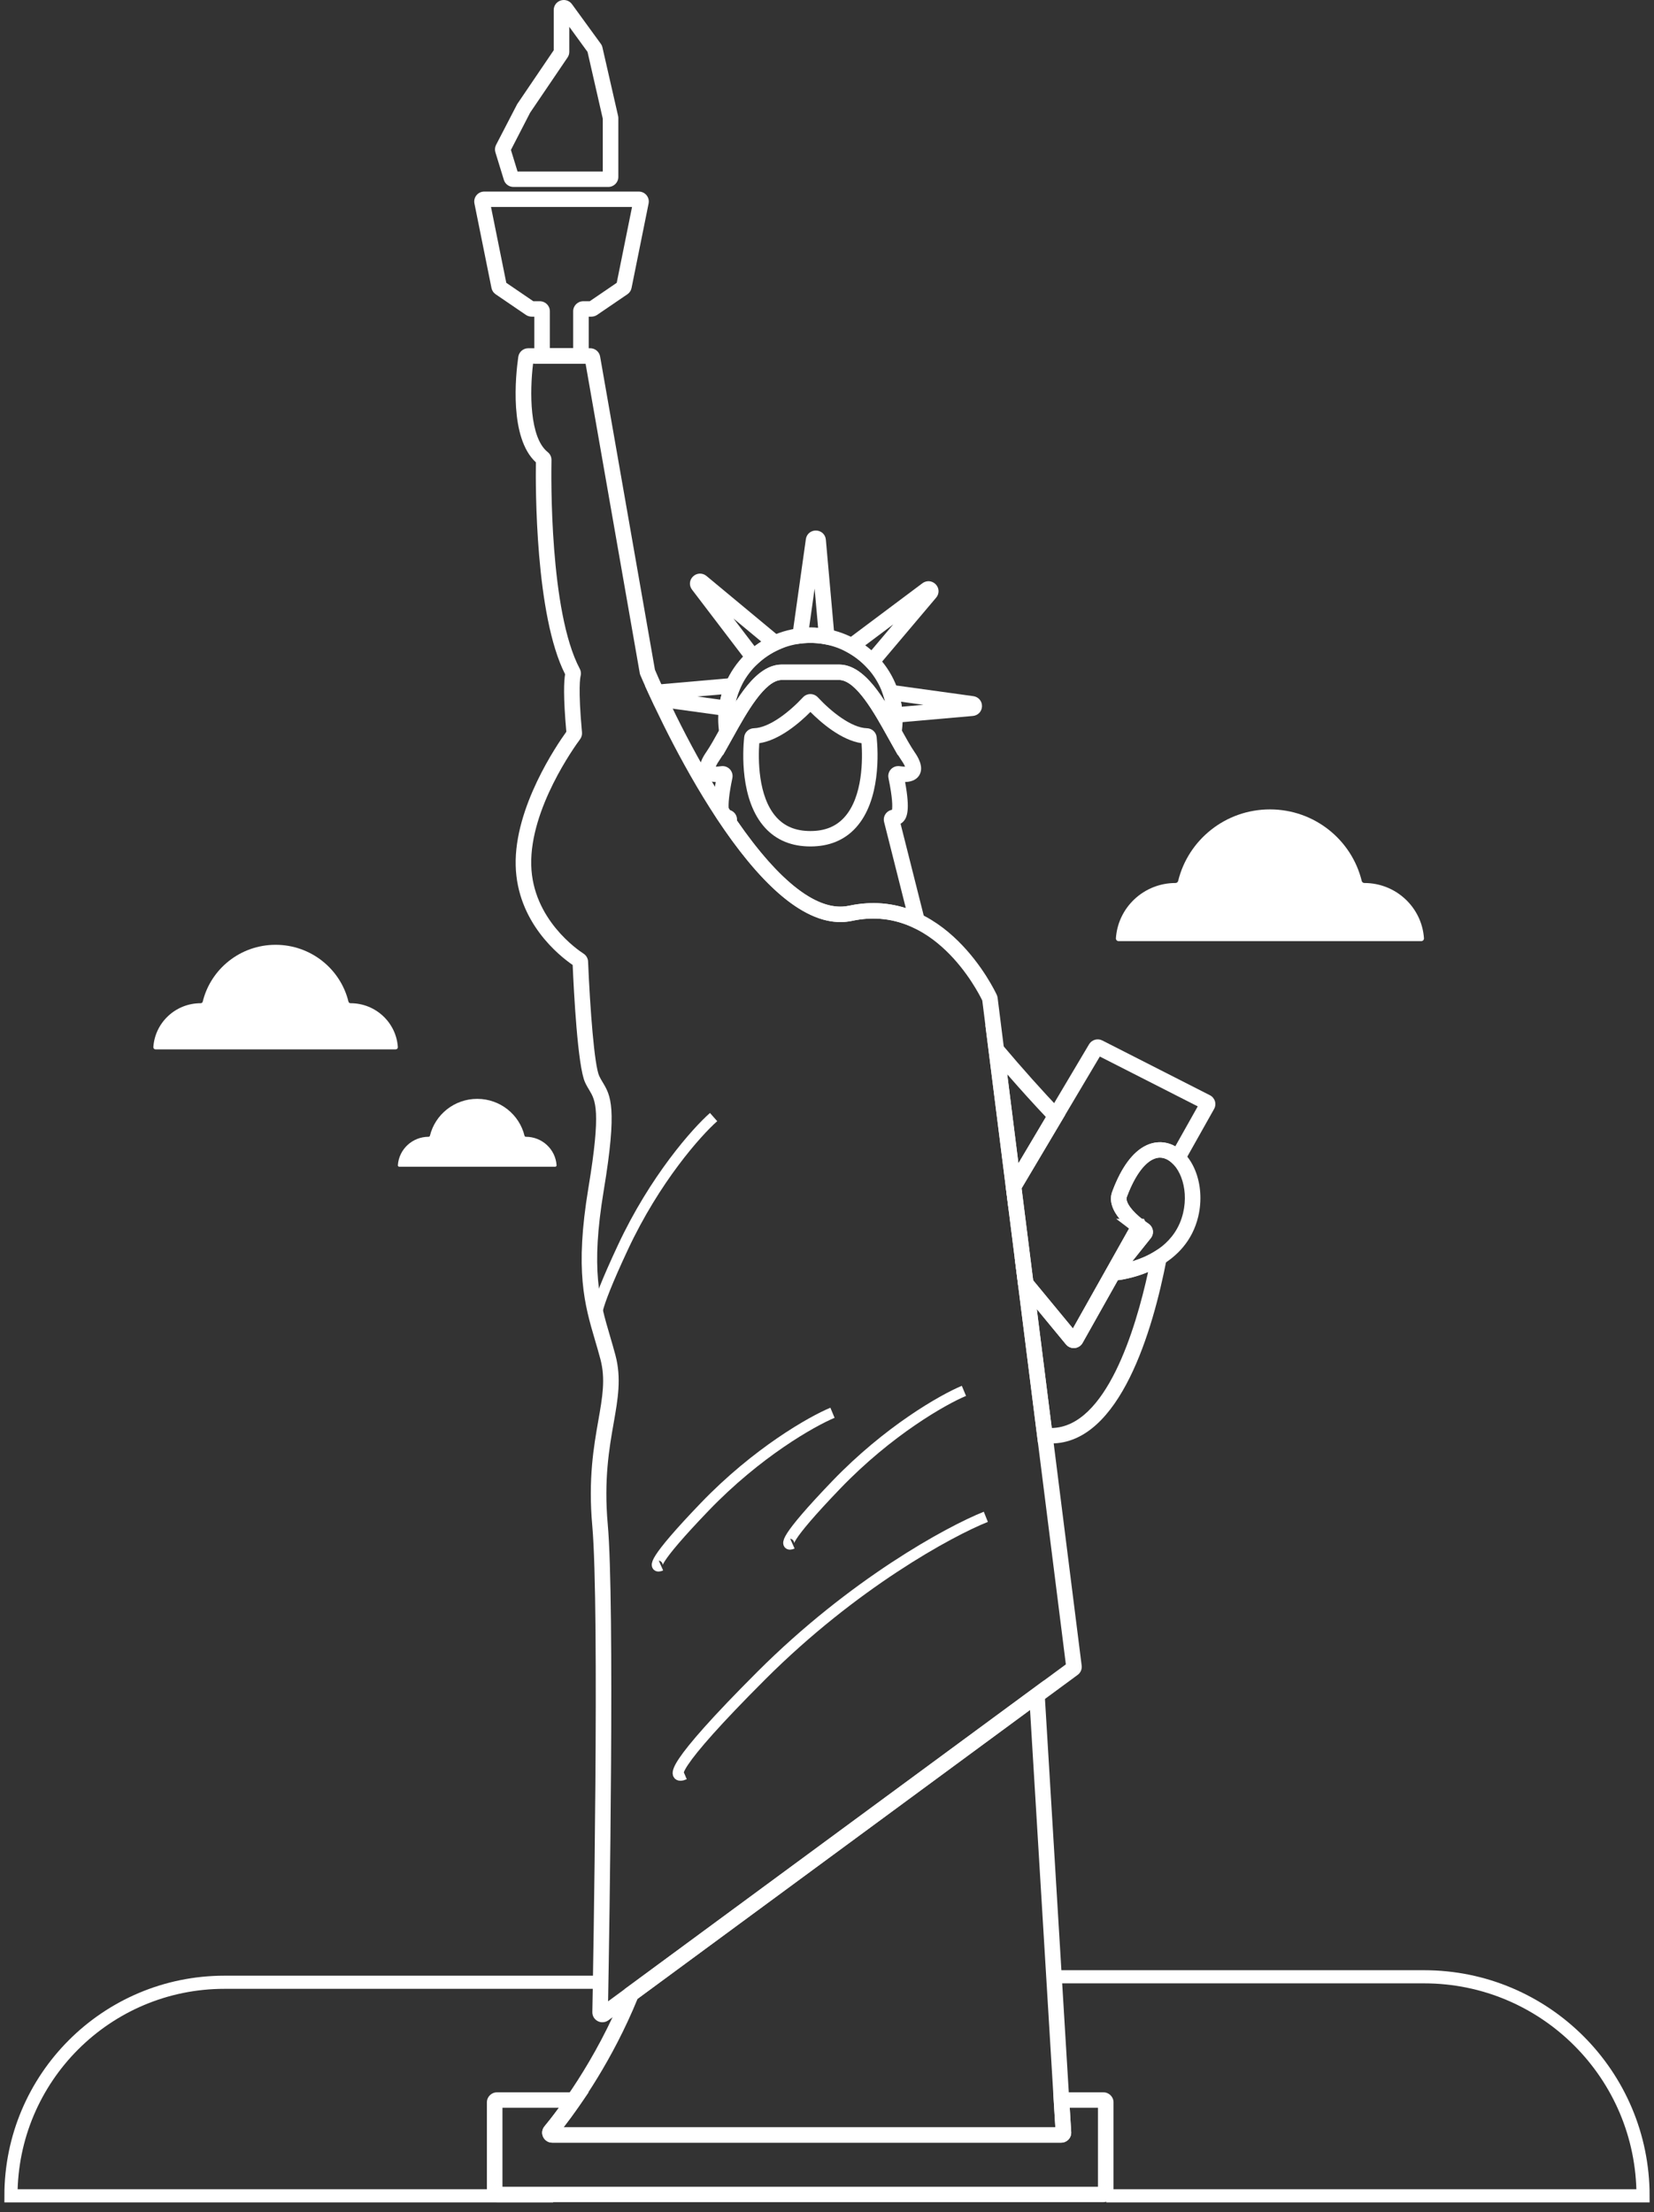 <svg width="151" height="202" viewBox="0 0 151 202" fill="none" xmlns="http://www.w3.org/2000/svg">
<rect x="0" y="0" width="151" height="202" fill="#333333" stroke="none"/>
<path d="M96 180.5C106.039 180.5 119.194 180.5 130.006 180.5C141.052 180.5 150 189.454 150 200.5V200.5H101" stroke="white" stroke-width="1.2"/>
<path d="M55 181C44.807 181 31.402 181 20.498 181C9.728 181 1 189.73 1 200.5V200.5H50.5" stroke="white" stroke-width="1.2"/>
<path d="M129.752 85.935C129.895 85.935 130.008 85.816 129.999 85.675C129.813 82.856 127.449 80.627 124.559 80.627H124.558C124.444 80.627 124.345 80.55 124.318 80.441C123.404 76.691 119.999 73.906 115.937 73.906C111.876 73.906 108.471 76.691 107.557 80.441C107.53 80.55 107.431 80.627 107.317 80.627H107.315C104.426 80.627 102.061 82.856 101.876 85.675C101.866 85.816 101.98 85.935 102.123 85.935H129.752Z" fill="white"/>
<path d="M50.685 106.535C50.759 106.535 50.817 106.473 50.812 106.401C50.717 104.948 49.499 103.8 48.01 103.8H48.009C47.95 103.8 47.899 103.76 47.885 103.704C47.414 101.772 45.66 100.337 43.568 100.337C41.475 100.337 39.721 101.772 39.25 103.704C39.236 103.76 39.185 103.8 39.126 103.8H39.125C37.636 103.8 36.418 104.948 36.322 106.401C36.318 106.473 36.376 106.535 36.45 106.535H50.685Z" fill="white"/>
<path d="M36.125 95.817C36.238 95.817 36.328 95.723 36.321 95.611C36.173 93.374 34.297 91.604 32.004 91.604H32.002C31.912 91.604 31.833 91.544 31.812 91.457C31.086 88.481 28.384 86.27 25.16 86.27C21.937 86.27 19.235 88.481 18.509 91.457C18.488 91.544 18.41 91.604 18.319 91.604H18.318C16.024 91.604 14.148 93.374 14 95.611C13.993 95.723 14.083 95.817 14.196 95.817H36.125Z" fill="white"/>
<path d="M84.773 85.356L83.412 84.71C81.647 83.873 79.758 83.661 77.797 84.081C74.328 84.824 70.335 81.924 65.936 75.46L65.758 75.2L65.759 75.199L65.643 75.026C65.507 74.822 65.371 74.616 65.237 74.409L65.152 74.279L65.131 74.125C65.047 73.525 65.116 72.632 65.343 71.406C64.607 71.388 64.243 71.092 64.063 70.813C63.552 70.021 64.244 69.011 64.472 68.679C64.836 68.148 65.256 67.393 65.7 66.594C67.242 63.822 68.989 60.681 71.371 60.681H76.6C78.982 60.681 80.729 63.822 82.271 66.594C82.715 67.393 83.135 68.148 83.499 68.679C83.727 69.011 84.419 70.021 83.908 70.813C83.728 71.092 83.364 71.388 82.629 71.406C83.097 73.937 82.824 74.653 82.45 75.034C82.38 75.106 82.301 75.166 82.216 75.213L84.773 85.356ZM79.736 82.463C80.745 82.463 81.733 82.614 82.695 82.917L80.713 75.056C80.637 74.755 80.719 74.442 80.931 74.216C81.068 74.071 81.245 73.977 81.436 73.941C81.48 73.649 81.495 72.886 81.112 71.047C81.05 70.752 81.139 70.447 81.349 70.23C81.558 70.014 81.861 69.915 82.159 69.963C82.367 69.997 82.521 70.004 82.626 69.999C82.581 69.888 82.494 69.716 82.326 69.471C81.924 68.885 81.489 68.102 81.028 67.274C79.811 65.085 78.144 62.088 76.6 62.088H71.371C69.827 62.088 68.16 65.085 66.943 67.274C66.482 68.103 66.047 68.885 65.645 69.471C65.477 69.716 65.39 69.888 65.345 69.999C65.45 70.003 65.603 69.997 65.811 69.963L65.812 69.963C66.11 69.915 66.413 70.014 66.623 70.23C66.832 70.447 66.921 70.752 66.86 71.047C66.541 72.573 66.493 73.371 66.522 73.788C66.561 73.847 66.6 73.907 66.639 73.967C66.79 74.013 66.928 74.098 67.039 74.216C67.22 74.408 67.306 74.663 67.281 74.92C71.2 80.607 74.729 83.297 77.498 82.705C78.253 82.543 79 82.463 79.736 82.463Z" fill="white"/>
<path d="M100.739 201.078H45.37C44.863 201.078 44.451 200.669 44.451 200.167V191.962C44.451 191.46 44.863 191.051 45.37 191.051H53.736L52.978 192.152C52.389 193.007 51.864 193.711 51.455 194.239H96.347L96.153 191.051H100.739C101.245 191.051 101.657 191.46 101.657 191.962V200.167C101.657 200.669 101.245 201.078 100.739 201.078ZM45.871 199.67H100.238V192.459H97.661L97.795 194.681C97.81 194.931 97.72 195.178 97.547 195.36C97.374 195.542 97.13 195.647 96.878 195.647H50.418C50.059 195.647 49.741 195.447 49.588 195.125C49.434 194.803 49.481 194.433 49.708 194.158C49.974 193.837 50.439 193.259 51.024 192.459H45.871V199.67Z" fill="white"/>
<path d="M55.532 17.07H46.878C46.471 17.07 46.117 16.81 45.999 16.424L45.227 13.909C45.158 13.681 45.18 13.44 45.288 13.229L47.214 9.511L50.552 4.587V0.912C50.552 0.515 50.808 0.167 51.188 0.045C51.569 -0.078 51.981 0.057 52.215 0.378L54.849 3.998C54.921 4.098 54.972 4.209 54.999 4.329L56.428 10.585C56.443 10.65 56.45 10.718 56.45 10.786V16.159C56.45 16.662 56.038 17.07 55.532 17.07ZM47.249 15.663H55.031V10.841L53.638 4.739L51.972 2.449V4.738C51.972 4.92 51.918 5.096 51.815 5.247L48.398 10.287L46.644 13.691L47.249 15.663Z" fill="white"/>
<path d="M81.011 66.059L80.978 65.325C80.948 64.686 80.831 64.056 80.629 63.453L80.268 62.377L88.859 63.566C89.33 63.631 89.662 64.02 89.65 64.491C89.638 64.963 89.286 65.334 88.812 65.375L81.011 66.059ZM82.255 64.074C82.284 64.225 82.309 64.377 82.329 64.53L84.304 64.357L82.255 64.074Z" fill="white"/>
<path d="M81.98 68.984L80.98 67.186C79.85 65.156 78.143 62.088 76.601 62.088H71.371C69.828 62.088 68.122 65.156 66.992 67.186L65.992 68.983L65.67 66.956C65.601 66.524 65.566 66.084 65.566 65.647C65.566 61.043 69.343 57.298 73.986 57.298C78.628 57.298 82.405 61.043 82.405 65.647C82.405 66.084 82.371 66.524 82.302 66.955L81.98 68.984ZM73.986 58.705C70.669 58.705 67.885 61.004 67.166 64.079C68.336 62.25 69.712 60.681 71.371 60.681H76.601C78.26 60.681 79.635 62.25 80.806 64.079C80.087 61.004 77.302 58.705 73.986 58.705Z" fill="white"/>
<path d="M73.986 77.29C72.269 77.29 70.874 76.715 69.84 75.58C67.548 73.064 67.805 68.616 67.938 67.313C67.984 66.859 68.366 66.507 68.826 66.495C70.229 66.458 72.063 65.011 73.31 63.669C73.484 63.483 73.73 63.376 73.985 63.376C74.241 63.376 74.487 63.483 74.661 63.67C75.908 65.011 77.741 66.458 79.144 66.495H79.145C79.605 66.507 79.987 66.859 80.033 67.313C80.166 68.616 80.423 73.064 78.13 75.58C77.097 76.715 75.702 77.29 73.986 77.29ZM69.316 67.862C69.222 69.215 69.167 72.741 70.893 74.636C71.658 75.475 72.669 75.882 73.986 75.882C75.302 75.882 76.313 75.475 77.077 74.636C78.804 72.741 78.749 69.215 78.655 67.862C76.806 67.587 74.975 66.002 73.985 65.007C72.996 66.002 71.164 67.587 69.316 67.862Z" fill="white"/>
<path d="M96.876 195.646H50.416C50.057 195.646 49.739 195.446 49.585 195.125C49.432 194.803 49.478 194.433 49.706 194.158C50.745 192.903 54.34 188.303 56.966 181.801L57.04 181.616L57.202 181.498L95.297 153.452L97.793 194.681C97.808 194.93 97.718 195.178 97.545 195.36C97.372 195.542 97.128 195.646 96.876 195.646ZM51.453 194.239H96.344L94.037 156.133L58.208 182.51C55.922 188.101 52.95 192.308 51.453 194.239Z" fill="white"/>
<path d="M53.746 33.206H48.78V28.914H48.532C48.345 28.914 48.164 28.858 48.01 28.752L45.25 26.87C45.051 26.735 44.917 26.532 44.87 26.299L43.313 18.58C43.259 18.312 43.328 18.036 43.503 17.824C43.678 17.612 43.937 17.491 44.214 17.491H58.312C58.589 17.491 58.847 17.612 59.023 17.824C59.198 18.036 59.267 18.312 59.213 18.581L57.656 26.298C57.609 26.532 57.474 26.735 57.276 26.87L54.514 28.753C54.362 28.858 54.181 28.914 53.993 28.914H53.746V33.206ZM50.199 31.798H52.327V28.417C52.327 27.914 52.739 27.506 53.245 27.506H53.838L56.304 25.824L57.701 18.898H44.825L46.221 25.824L48.688 27.506H49.281C49.787 27.506 50.199 27.914 50.199 28.417V31.798ZM53.711 27.593C53.709 27.593 53.708 27.594 53.707 27.595L53.711 27.593ZM48.813 27.591L48.816 27.593C48.815 27.593 48.814 27.592 48.813 27.591Z" fill="white"/>
<path d="M102.08 116.887C101.757 116.887 101.457 116.719 101.29 116.435C101.098 116.109 101.127 115.706 101.364 115.41L103.617 112.592C102.556 111.799 100.98 110.313 101.542 108.802C103.331 103.989 105.735 104.129 106.686 104.413C108.859 105.062 110.098 108.118 109.391 111.086C108.316 115.593 103.634 116.657 102.225 116.876C102.176 116.883 102.128 116.887 102.08 116.887ZM102.874 109.289C102.681 109.807 103.513 110.838 104.853 111.739C105.064 111.881 105.206 112.105 105.245 112.354C105.284 112.604 105.215 112.86 105.057 113.058L103.36 115.18C105.078 114.668 107.361 113.483 108.009 110.762C108.58 108.366 107.565 106.146 106.276 105.761C105.098 105.408 103.826 106.728 102.874 109.289Z" fill="white"/>
<path d="M92.084 110.495L89.953 93.561L91.499 95.391C93.355 97.586 95.165 99.612 96.88 101.413L97.246 101.798L92.084 110.495ZM91.954 98.093L92.976 106.217L95.483 101.994C94.341 100.783 93.16 99.478 91.954 98.093Z" fill="white"/>
<path d="M95.968 131.801C95.752 131.801 95.532 131.789 95.308 131.764L94.753 131.702L92.633 114.859L97.948 121.301L103.075 112.18L101.896 111.287H104.432L104.553 111.528C104.671 111.614 104.774 111.685 104.853 111.739C105.064 111.88 105.207 112.105 105.245 112.354C105.284 112.604 105.215 112.86 105.057 113.058L103.364 115.174C104.002 114.981 104.732 114.691 105.429 114.256L106.812 113.393L106.504 114.985C105.269 121.358 102.281 131.801 95.968 131.801ZM94.651 119.527L96.018 130.391C100.993 130.307 103.675 121.354 104.815 116.149C103.77 116.584 102.805 116.785 102.225 116.876C102.168 116.885 102.111 116.887 102.055 116.887L98.829 122.625C98.681 122.888 98.412 123.062 98.108 123.089C97.805 123.116 97.509 122.991 97.316 122.758L94.651 119.527Z" fill="white"/>
<path d="M98.028 123.092C97.754 123.092 97.493 122.971 97.318 122.758L92.965 117.482L91.797 108.206L99.424 95.354C99.67 94.939 100.202 94.786 100.635 95.006L110.457 100.006C110.677 100.118 110.844 100.316 110.916 100.551C110.988 100.786 110.96 101.044 110.84 101.259L107.688 106.866L107.024 106.223C106.717 105.926 106.221 105.601 105.608 105.738C104.628 105.958 103.633 107.252 102.875 109.289C102.705 109.746 103.314 110.588 104.426 111.432L104.914 111.802L98.831 122.625C98.683 122.888 98.413 123.062 98.11 123.089C98.083 123.091 98.055 123.092 98.028 123.092ZM94.322 116.905L97.95 121.301L103.085 112.165C101.697 110.977 101.164 109.822 101.544 108.802C102.749 105.56 104.249 104.6 105.295 104.365C105.982 104.211 106.671 104.321 107.296 104.673L109.347 101.023L100.407 96.473L93.265 108.507L94.322 116.905Z" fill="white"/>
<path d="M79.634 61.472L79.087 60.895C78.595 60.376 78.028 59.936 77.404 59.589L76.457 59.062L84.209 53.257C84.587 52.974 85.1 53.015 85.427 53.356C85.755 53.697 85.771 54.207 85.466 54.569L79.634 61.472ZM78.987 58.931C79.181 59.073 79.368 59.223 79.549 59.381L81.552 57.01L78.987 58.931Z" fill="white"/>
<path d="M76.263 59.014L75.337 58.835C74.614 58.695 73.868 58.669 73.131 58.757L72.215 58.867L73.571 49.228C73.635 48.77 74.015 48.443 74.479 48.443C74.487 48.443 74.495 48.443 74.503 48.443C74.978 48.455 75.353 48.804 75.395 49.273L76.263 59.014ZM73.986 57.298C74.22 57.298 74.454 57.307 74.688 57.327L74.369 53.745L73.869 57.298C73.908 57.298 73.947 57.298 73.986 57.298Z" fill="white"/>
<path d="M68.675 61.06L63.176 53.839C62.889 53.463 62.931 52.955 63.276 52.63C63.62 52.306 64.134 52.29 64.498 52.592L72.065 58.878L71.05 59.344C70.392 59.646 69.786 60.047 69.251 60.536L68.675 61.06ZM66.96 56.474L68.887 59.003C69.085 58.854 69.289 58.713 69.499 58.582L66.96 56.474Z" fill="white"/>
<path d="M66.951 65.474L59.752 64.478L59.589 64.132C59.485 63.914 59.388 63.707 59.298 63.512L58.877 62.605L68.035 61.803L67.56 62.888C67.298 63.487 67.123 64.119 67.041 64.767L66.951 65.474ZM63.666 63.598L65.753 63.887C65.788 63.725 65.829 63.564 65.873 63.405L63.666 63.598Z" fill="white"/>
<path d="M54.996 184.653C54.853 184.653 54.709 184.62 54.575 184.552C54.261 184.392 54.07 184.075 54.077 183.725C54.148 179.974 54.746 146.862 54.072 139.327C53.687 135.035 54.208 132.069 54.627 129.686C54.998 127.574 55.292 125.906 54.813 124.103C54.657 123.515 54.491 122.949 54.33 122.402C53.368 119.132 52.46 116.043 53.717 108.469C54.897 101.367 54.361 100.476 53.794 99.531C53.674 99.332 53.538 99.105 53.411 98.829C52.737 97.364 52.387 90.557 52.281 88.111C51.053 87.269 47.203 84.216 47.079 79.017C46.952 73.694 50.86 67.986 51.703 66.817C51.409 63.552 51.487 62.156 51.591 61.565C48.856 56.186 48.891 44.439 48.923 42.215C46.481 39.975 47.071 34.301 47.316 32.581C47.38 32.135 47.771 31.798 48.226 31.798H53.882C54.329 31.798 54.71 32.116 54.786 32.553L59.792 61.155C63.242 69.216 71.349 84.023 77.497 82.705C86.254 80.83 90.808 90.43 90.998 90.839C91.037 90.924 91.063 91.014 91.075 91.106L98.75 152.088C98.791 152.413 98.652 152.736 98.386 152.932L55.543 184.473C55.38 184.592 55.189 184.653 54.996 184.653ZM48.666 33.206C48.357 35.768 48.331 39.95 50 41.278C50.226 41.459 50.352 41.725 50.346 42.009C50.318 43.409 50.156 55.852 52.931 61.069C53.038 61.272 53.065 61.505 53.006 61.726C52.98 61.825 52.758 62.813 53.133 66.874C53.154 67.096 53.092 67.318 52.959 67.497C52.489 68.13 48.375 73.825 48.498 78.984C48.617 83.947 52.794 86.769 53.271 87.075C53.52 87.234 53.676 87.506 53.688 87.801C53.87 92.163 54.264 97.292 54.703 98.245C54.797 98.45 54.903 98.626 55.014 98.811C55.748 100.033 56.381 101.089 55.118 108.698C53.913 115.956 54.738 118.761 55.693 122.008C55.856 122.564 56.025 123.138 56.186 123.745C56.743 125.845 56.411 127.737 56.026 129.928C55.621 132.23 55.117 135.094 55.485 139.202C56.125 146.344 55.636 176.019 55.515 182.741L97.306 151.974L89.676 91.358C89.25 90.473 85.188 82.498 77.797 84.081C77.443 84.157 77.085 84.193 76.729 84.193C68.338 84.196 59.483 64.041 58.462 61.651C58.436 61.588 58.416 61.521 58.404 61.453L53.46 33.206H48.666Z" fill="white"/>
<path d="M90 138.5C86.667 139.833 77.9 144.6 69.5 153C61.1 161.4 61.333 162.5 62.5 162" stroke="white"/>
<path d="M88 127C86.102 127.791 81.108 130.618 76.324 135.601C71.54 140.584 71.673 141.236 72.337 140.94" stroke="white"/>
<path d="M76 129C74.102 129.791 69.108 132.618 64.324 137.601C59.54 142.584 59.673 143.236 60.337 142.94" stroke="white"/>
<path d="M65.147 102C63.604 103.361 59.788 107.646 56.865 113.905C53.941 120.163 54.277 120.738 54.811 120.243" stroke="white"/>
</svg>
